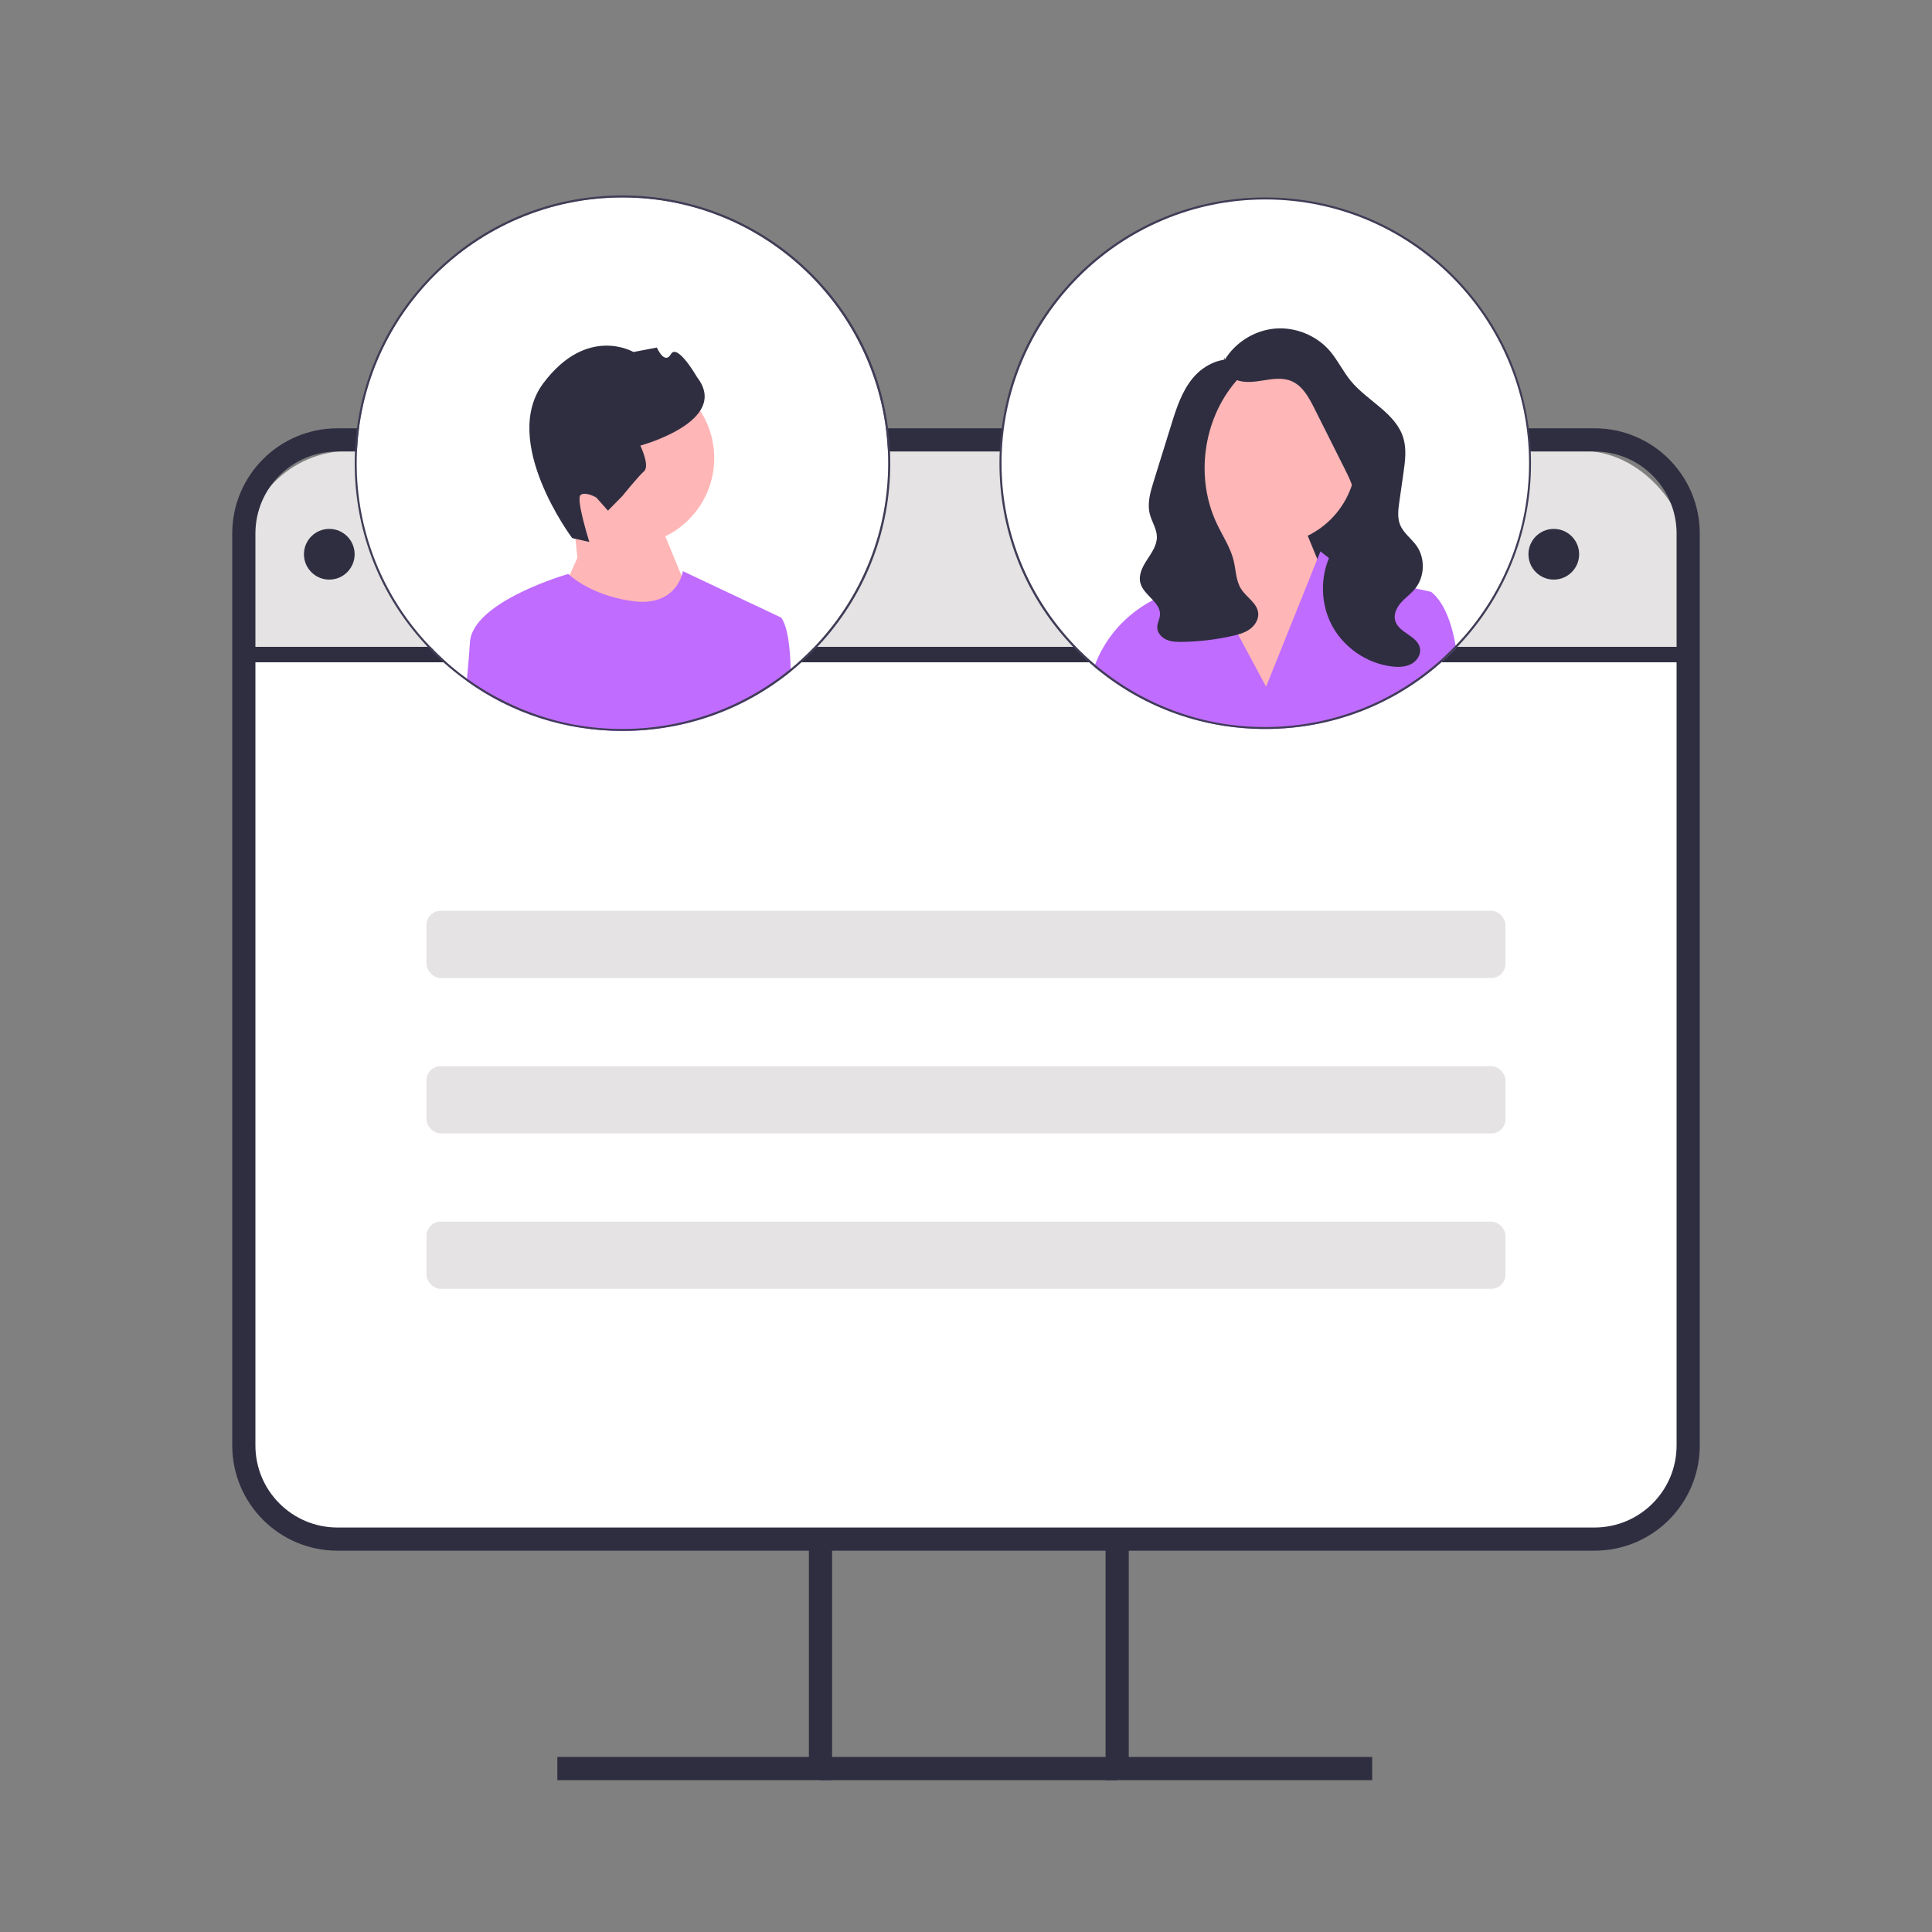 <?xml version="1.0" encoding="UTF-8"?>
<svg id="Layer_1" data-name="Layer 1" xmlns="http://www.w3.org/2000/svg" width="250" height="250" viewBox="0 0 250 250">
  <rect x="0" y="0" width="250" height="250" fill="#808080" stroke="none"/>
  <defs>
    <style>
      .cls-1 {
        stroke-width: 2px;
      }

      .cls-1, .cls-2 {
        fill: none;
        stroke: #2f2e41;
        stroke-miterlimit: 10;
      }

      .cls-3 {
        fill: #3f3d56;
      }

      .cls-3, .cls-4, .cls-5, .cls-6, .cls-7, .cls-8 {
        stroke-width: 0px;
      }

      .cls-4 {
        fill: #2f2e41;
      }

      .cls-5 {
        fill: #e5e3e3;
      }

      .cls-2 {
        stroke-width: 3px;
      }

      .cls-6 {
        fill: #ffb6b6;
      }

      .cls-7 {
        fill: #c06cff;
      }

      .cls-8 {
        fill: #fff;
      }
    </style>
  </defs>
  <rect class="cls-5" x="31.56" y="58.35" width="186.89" height="140.8" rx="13.62" ry="13.62"/>
  <path class="cls-8" d="M31.83,85.02h186.35v105.24c0,4.25-3.44,7.69-7.69,7.69H39.52c-4.25,0-7.69-3.44-7.69-7.69v-105.24Z"/>
  <path class="cls-2" d="M184.76,56.92h21.56c6.7,0,12.13,5.42,12.13,12.13v117.98c0,6.7-5.42,12.13-12.13,12.13H43.68c-6.7,0-12.13-5.42-12.13-12.13v-117.98c0-6.7,5.42-12.13,12.13-12.13h141.07"/>
  <polyline class="cls-2" points="106.17 199.15 106.17 228.85 72.12 228.85"/>
  <polyline class="cls-2" points="144.56 199.15 144.56 228.85 177.56 228.85"/>
  <line class="cls-2" x1="106.17" y1="228.85" x2="144.56" y2="228.85"/>
  <line class="cls-1" x1="31.56" y1="84.7" x2="67.41" y2="84.7"/>
  <line class="cls-1" x1="67.41" y1="84.7" x2="218.44" y2="84.7"/>
  <circle class="cls-4" cx="42.61" cy="71.72" r="3.28"/>
  <circle class="cls-4" cx="55.11" cy="71.72" r="3.28"/>
  <circle class="cls-4" cx="201.06" cy="71.72" r="3.28"/>
  <circle class="cls-8" cx="80.55" cy="59.94" r="34.39"/>
  <circle class="cls-8" cx="163.72" cy="59.94" r="34.26"/>
  <circle class="cls-6" cx="81.17" cy="59.28" r="11.25"/>
  <polygon class="cls-6" points="74.71 72.19 74.2 67.06 84.35 65.16 90.34 79.75 79.92 91.73 72.49 77.14 74.71 72.19"/>
  <path class="cls-4" d="M74.04,69.63l2.22.5s-1.74-5.53-1.15-6.06c.59-.53,2.04.3,2.04.3l1.52,1.71,1.86-1.89s2.02-2.51,2.81-3.21-.48-3.32-.48-3.32c0,0,11.71-3.16,7.35-8.84,0,0-2.55-4.45-3.39-3-.83,1.45-1.82-.85-1.82-.85l-3.03.58s-5.98-3.53-11.65,4.02c-5.67,7.54,3.72,20.06,3.72,20.06h0Z"/>
  <path class="cls-7" d="M102.32,86.9c-6.15,4.98-13.75,7.69-21.78,7.69-7.33,0-14.31-2.26-20.14-6.45.01-.11.02-.22.03-.33.16-1.69.29-3.34.38-4.71.35-5.3,12.72-8.83,12.72-8.83,0,0,.06.06.17.15.68.6,3.45,2.77,8.31,3.38,4.33.54,5.76-2.03,6.19-3.26.13-.38.17-.63.17-.63l12.72,6.01c.83,1.19,1.15,3.74,1.22,6.61,0,.12,0,.24,0,.36Z"/>
  <path class="cls-3" d="M105.05,35.44c-6.54-6.54-15.25-10.15-24.5-10.15s-17.96,3.6-24.5,10.15c-6.54,6.54-10.15,15.25-10.15,24.5,0,8.45,3,16.44,8.51,22.74.52.6,1.07,1.19,1.64,1.76.13.13.27.27.41.4.36.35.74.7,1.11,1.03.23.2.46.41.7.6.18.16.37.31.55.46,0,0,0,0,.01,0,.52.42,1.04.82,1.58,1.2,5.84,4.19,12.82,6.45,20.14,6.45,8.02,0,15.63-2.71,21.78-7.69.5-.41.99-.83,1.47-1.26.43-.39.84-.78,1.25-1.19.13-.13.26-.26.38-.39.35-.36.69-.73,1.03-1.1,5.65-6.35,8.74-14.44,8.74-23.01,0-9.26-3.6-17.96-10.15-24.5ZM106.38,82.62c-.33.37-.66.73-1,1.09-.53.55-1.08,1.09-1.65,1.61-.21.2-.43.39-.65.58-.25.22-.5.43-.76.64-2.02,1.66-4.24,3.09-6.61,4.26-.94.46-1.9.88-2.88,1.26-3.82,1.46-7.96,2.27-12.28,2.27s-8.18-.75-11.88-2.12c-1.52-.56-2.99-1.23-4.4-1.99-.21-.11-.41-.23-.62-.34-1.08-.61-2.12-1.28-3.12-1.99-.03-.02-.07-.05-.1-.07-.71-.51-1.4-1.05-2.07-1.62-.24-.21-.49-.42-.73-.63-.39-.35-.77-.7-1.14-1.07-.7-.69-1.38-1.41-2.02-2.15-5.19-6.02-8.32-13.86-8.32-22.41,0-18.96,15.43-34.39,34.39-34.39s34.39,15.43,34.39,34.39c0,8.68-3.23,16.63-8.56,22.68Z"/>
  <polygon class="cls-4" points="178.35 74.56 161.16 74.56 161.16 51.29 176.02 59.43 178.35 74.56"/>
  <circle class="cls-6" cx="164.33" cy="59.29" r="11.16"/>
  <polygon class="cls-6" points="157.92 72.1 157.42 67 167.49 65.12 173.44 79.6 163.1 91.5 155.73 77.02 157.92 72.1"/>
  <path class="cls-7" d="M188.42,83.87c-.13.13-.25.26-.38.39-.41.41-.82.8-1.24,1.18-6.34,5.75-14.46,8.89-23.08,8.89-7.94,0-15.47-2.67-21.56-7.59,0,0,0,0-.01,0-.18-.15-.37-.3-.55-.45.03-.09.07-.18.1-.28,1.96-5.1,5.83-7.6,8.18-8.69,1.16-.54,1.95-.74,1.95-.74l2.76-4.96,1.94,3.62,1.43,2.67,5.87,10.95,5.06-12.6,1.57-3.91.4-1,1.91,1.49,1.81,1.41,3.64.8,2.96.65,4.02.89c1.62,1.32,2.61,3.84,3.16,6.97.02.11.04.22.06.34Z"/>
  <path class="cls-4" d="M158.46,46.6c1.36-2.28,3.86-3.85,6.51-4.08,2.65-.23,5.38.88,7.11,2.89,1.03,1.2,1.71,2.67,2.72,3.89,2.17,2.63,5.87,4.17,6.81,7.44.41,1.43.21,2.95,0,4.43-.18,1.26-.36,2.52-.54,3.79-.14.98-.27,2.02.1,2.94.43,1.08,1.47,1.79,2.14,2.74,1.14,1.62,1.05,4-.19,5.53-.54.67-1.26,1.17-1.83,1.81s-.99,1.53-.75,2.35c.46,1.58,2.94,1.96,3.21,3.58.14.83-.43,1.66-1.19,2.04s-1.64.39-2.47.29c-3.17-.39-6.11-2.37-7.66-5.17-1.55-2.8-1.66-6.34-.29-9.24,1.12-2.38,3.2-4.47,3.18-7.1-.01-1.43-.67-2.77-1.31-4.05-1.31-2.62-2.63-5.24-3.94-7.85-.7-1.4-1.52-2.91-2.97-3.52-1.12-.47-2.39-.28-3.59-.09s-2.47.38-3.59-.08-1.97-1.82-1.44-2.9"/>
  <path class="cls-4" d="M160.42,46.72c-2.16-.71-4.58.43-6.04,2.17-1.46,1.74-2.17,3.97-2.84,6.14-.39,1.24-.77,2.48-1.16,3.73-.36,1.17-.73,2.34-1.09,3.51-.43,1.37-.86,2.83-.51,4.23.25,1.01.91,1.93.92,2.97.01,1.09-.67,2.04-1.26,2.95-.6.91-1.16,1.99-.87,3.04.43,1.6,2.65,2.47,2.53,4.12-.04.55-.36,1.06-.35,1.61,0,.7.56,1.31,1.2,1.59.64.28,1.37.29,2.07.28,2.15-.04,4.3-.29,6.4-.76.81-.18,1.63-.4,2.3-.88s1.18-1.28,1.09-2.11c-.14-1.28-1.52-2.01-2.21-3.1-.68-1.07-.67-2.42-.96-3.65-.41-1.69-1.41-3.17-2.16-4.75-2.83-5.91-1.84-13.44,2.42-18.43.38-.44.79-.88.94-1.44.16-.56-.05-1.27-.59-1.46"/>
  <path class="cls-3" d="M188.04,35.62c-6.5-6.5-15.13-10.07-24.32-10.07s-17.82,3.58-24.32,10.07c-6.5,6.5-10.07,15.13-10.07,24.32,0,8.38,2.98,16.31,8.44,22.57.52.6,1.07,1.18,1.63,1.75.13.13.27.27.4.4.36.35.73.69,1.11,1.03.23.2.46.4.69.6.18.15.36.31.55.45,0,0,0,0,.01,0,6.09,4.92,13.62,7.59,21.56,7.59,8.61,0,16.74-3.14,23.08-8.89.42-.38.84-.78,1.24-1.18.13-.13.26-.26.38-.39.35-.36.69-.73,1.02-1.1,5.61-6.3,8.67-14.33,8.67-22.83,0-9.19-3.58-17.82-10.07-24.32ZM189.35,82.45c-.32.37-.65.73-.99,1.08-.53.55-1.07,1.08-1.63,1.6-.21.2-.43.39-.65.58-2.21,1.92-4.66,3.56-7.31,4.87-.93.46-1.88.88-2.86,1.25-3.79,1.45-7.9,2.25-12.19,2.25s-8.11-.74-11.79-2.1c-1.51-.56-2.97-1.22-4.37-1.97-.21-.11-.41-.22-.61-.34-1.07-.61-2.1-1.27-3.09-1.98-.74-.53-1.46-1.09-2.15-1.68-.24-.21-.48-.41-.72-.63-.39-.34-.76-.7-1.13-1.06-.7-.68-1.37-1.4-2-2.14-5.15-5.98-8.26-13.75-8.26-22.24,0-18.82,15.31-34.13,34.13-34.13s34.13,15.31,34.13,34.13c0,8.62-3.21,16.5-8.5,22.51Z"/>
  <rect class="cls-5" x="55.19" y="117.86" width="139.62" height="8.69" rx="1.83" ry="1.83"/>
  <rect class="cls-5" x="55.19" y="137.97" width="139.62" height="8.69" rx="1.83" ry="1.83"/>
  <rect class="cls-5" x="55.19" y="158.08" width="139.62" height="8.69" rx="1.83" ry="1.83"/>
</svg>